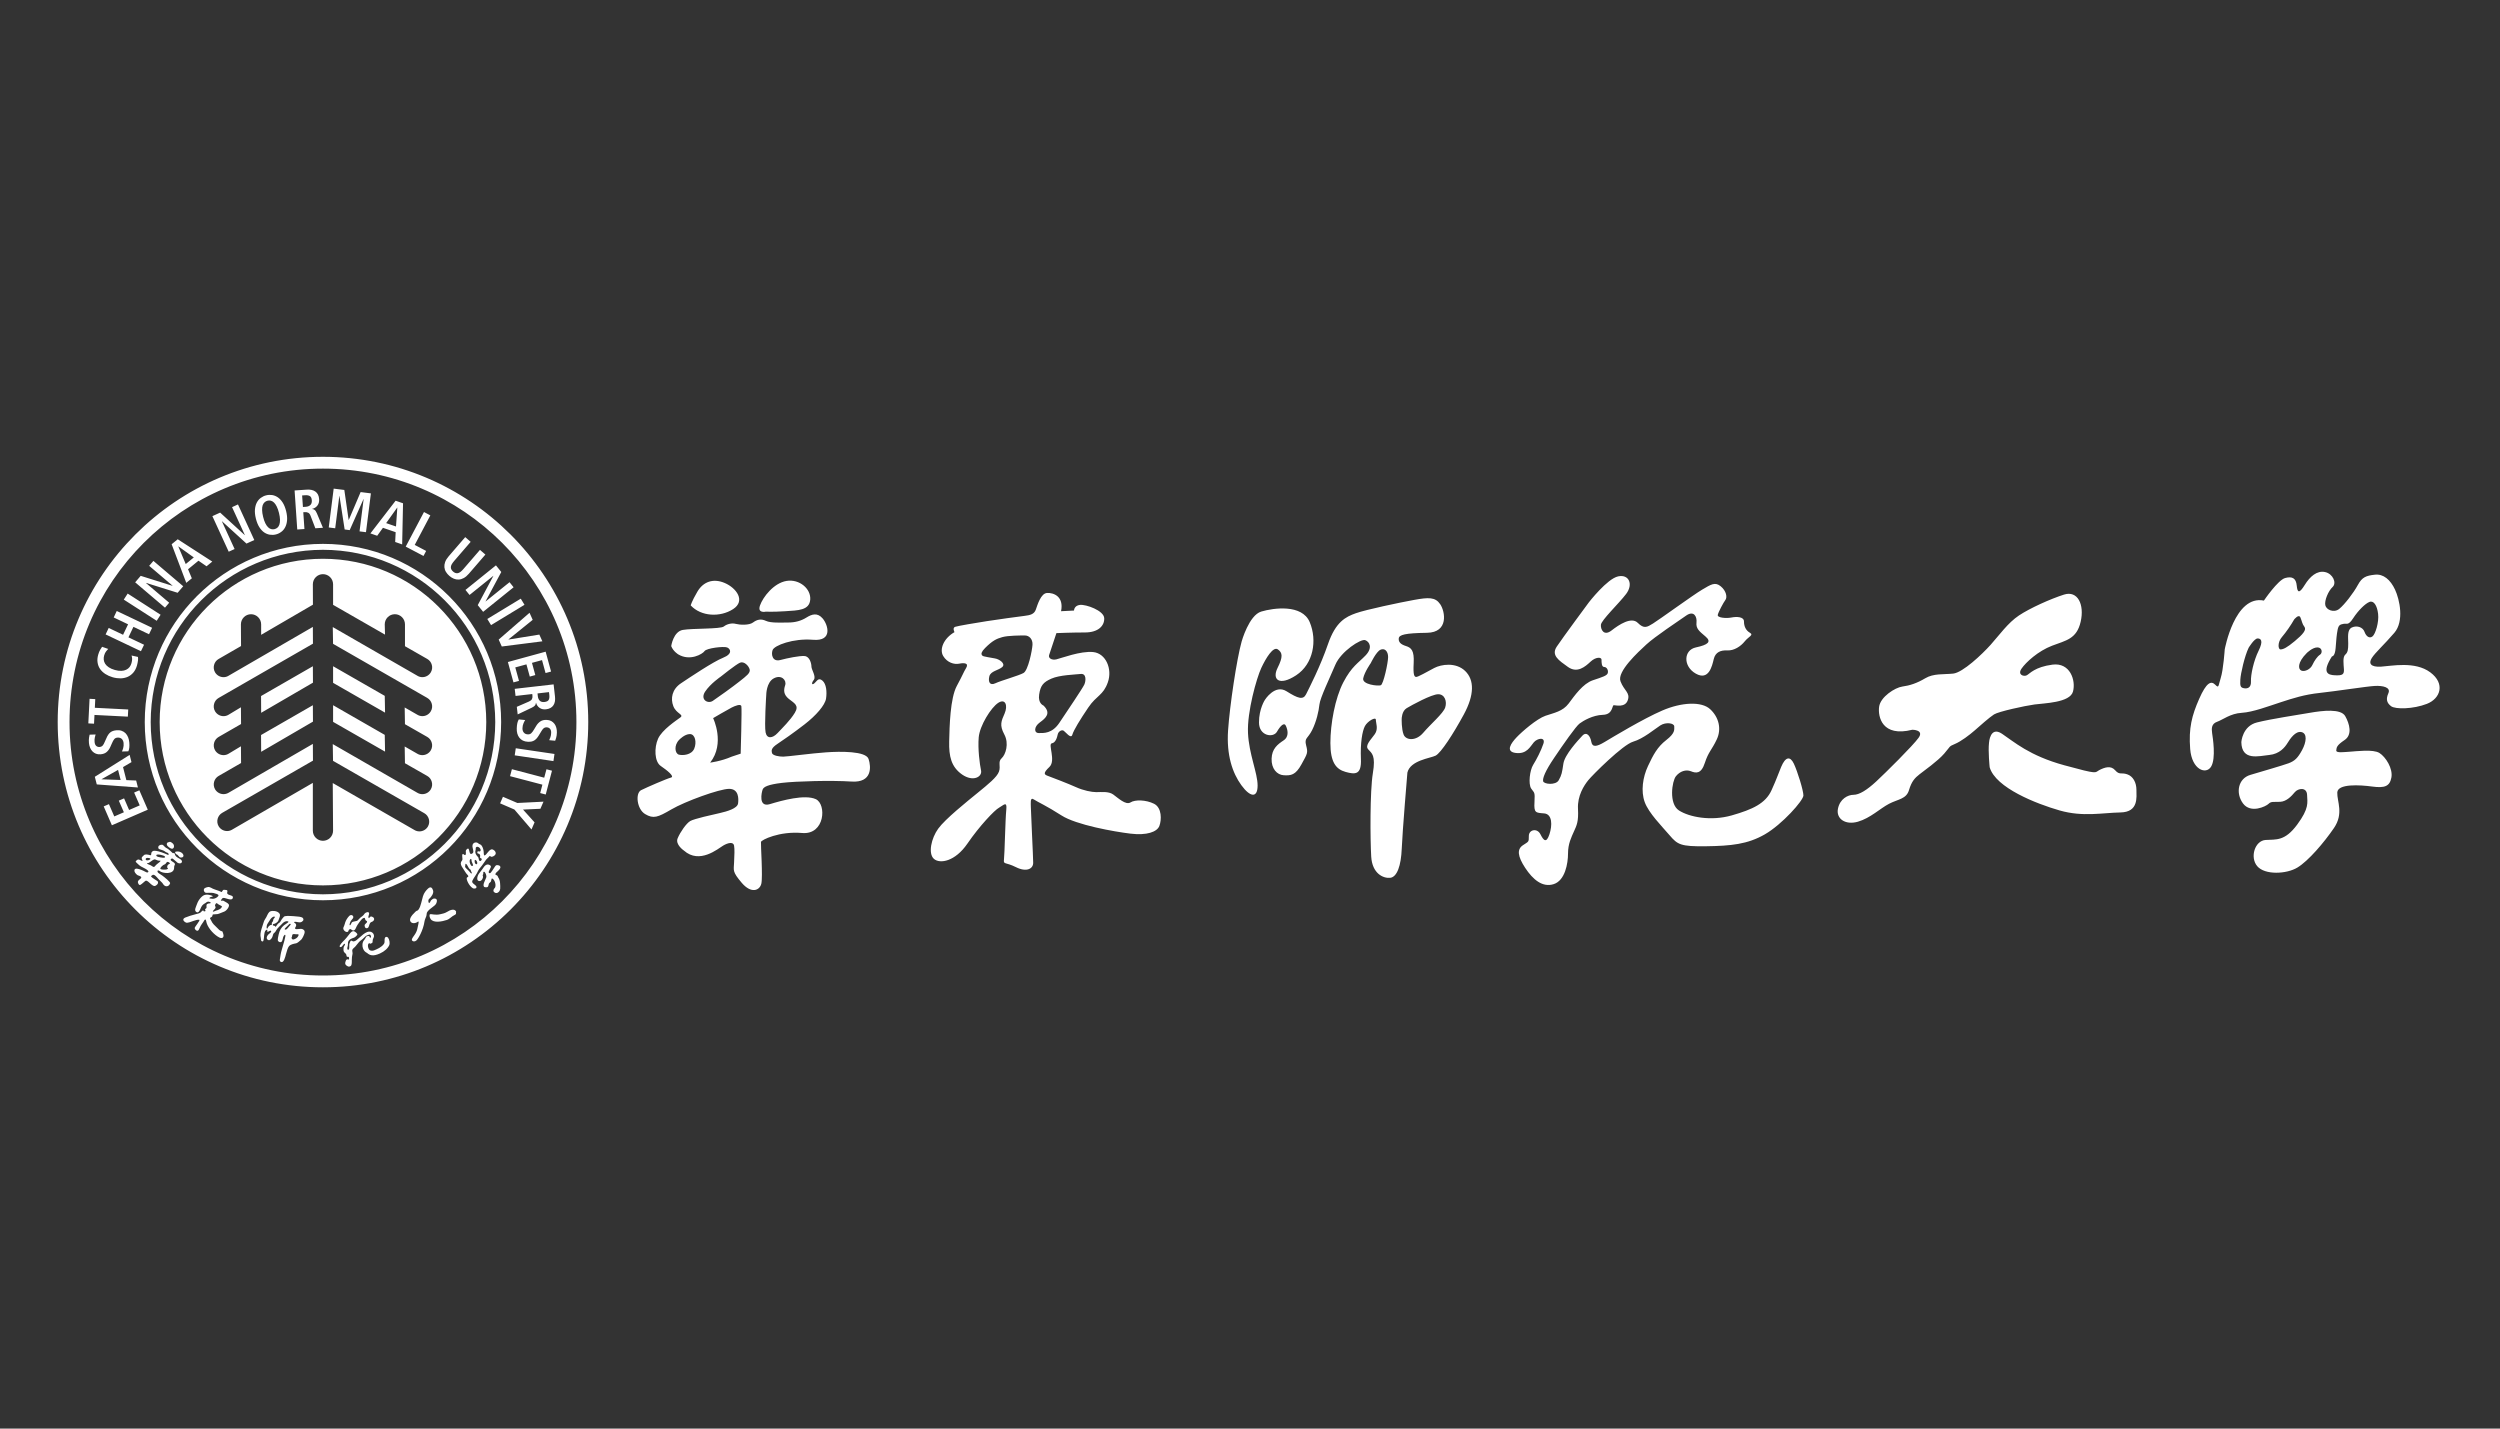 <?xml version="1.0" encoding="utf-8"?>
<!-- Generator: Adobe Illustrator 16.0.0, SVG Export Plug-In . SVG Version: 6.00 Build 0)  -->
<!DOCTYPE svg PUBLIC "-//W3C//DTD SVG 1.1//EN" "http://www.w3.org/Graphics/SVG/1.1/DTD/svg11.dtd">
<svg version="1.1" id="图层_1" xmlns="http://www.w3.org/2000/svg" xmlns:xlink="http://www.w3.org/1999/xlink" x="0px" y="0px"
	 width="140px" height="80px" viewBox="0 0 140 80" enable-background="new 0 0 140 80" xml:space="preserve">
<rect x="0" y="0" width="140" height="80" fill="#333333" stroke="none"/>
<path fill="#FFFFFF" d="M18.086,25.581c-8.205,0-14.855,6.651-14.855,14.854c0,8.204,6.65,14.854,14.855,14.854
	c8.204-0.001,14.856-6.65,14.856-14.854C32.942,32.232,26.29,25.581,18.086,25.581z M28.122,50.47
	c-2.569,2.57-6.115,4.158-10.036,4.158c-3.92,0-7.466-1.588-10.036-4.158c-2.568-2.568-4.157-6.115-4.157-10.034
	c0-3.92,1.589-7.467,4.157-10.035c2.57-2.569,6.116-4.158,10.036-4.158c3.92,0,7.467,1.589,10.036,4.158
	c2.569,2.568,4.157,6.115,4.157,10.035C32.278,44.354,30.69,47.901,28.122,50.47z M21.546,41.153l-2.893-1.661v0.932l2.91,1.667
	L21.546,41.153z M21.546,38.968l-2.893-1.659v0.93l2.91,1.669L21.546,38.968z M14.619,38.978l0.006,0.939l2.901-1.688l-0.006-0.92
	L14.619,38.978z M18.086,31.291c-5.05,0-9.145,4.095-9.145,9.145c0,5.051,4.094,9.146,9.145,9.146c5.051,0,9.145-4.095,9.145-9.146
	C27.23,35.386,23.137,31.291,18.086,31.291z M18.651,36.054l5.276,3.03c0.126,0.073,0.217,0.191,0.254,0.333
	c0.039,0.142,0.019,0.288-0.055,0.413c-0.096,0.17-0.278,0.274-0.473,0.274c-0.096,0-0.19-0.025-0.273-0.074l-0.718-0.412
	l0.015,0.937l1.249,0.713c0.127,0.073,0.217,0.192,0.254,0.334c0.039,0.14,0.019,0.288-0.055,0.414
	c-0.097,0.168-0.279,0.272-0.474,0.272c-0.095,0-0.189-0.025-0.271-0.073l-0.718-0.412l0.015,0.938l1.249,0.713
	c0.126,0.071,0.217,0.19,0.254,0.332c0.039,0.142,0.019,0.288-0.055,0.414c-0.096,0.168-0.279,0.273-0.474,0.273
	c-0.095,0-0.189-0.025-0.271-0.072l-4.746-2.732l0.015,0.938l5.111,2.932c0.127,0.072,0.218,0.191,0.256,0.333
	c0.038,0.142,0.019,0.289-0.055,0.415c-0.097,0.167-0.279,0.271-0.474,0.271c-0.095,0-0.189-0.023-0.272-0.073l-4.582-2.634
	l0.018,2.667c0,0.313-0.254,0.567-0.567,0.567c-0.312,0-0.566-0.254-0.566-0.567v-2.677l-4.531,2.625
	c-0.081,0.048-0.176,0.073-0.272,0.073c-0.195,0-0.376-0.104-0.474-0.272c-0.073-0.126-0.093-0.273-0.054-0.416
	c0.039-0.141,0.129-0.259,0.256-0.332l5.082-2.923l-0.006-0.938L12.79,44.4c-0.082,0.047-0.177,0.072-0.271,0.072
	c-0.196,0-0.377-0.105-0.476-0.273c-0.073-0.128-0.092-0.275-0.054-0.414c0.038-0.143,0.129-0.261,0.255-0.332L13.5,42.73
	l-0.007-0.938l-0.702,0.422c-0.083,0.049-0.178,0.074-0.272,0.074c-0.196,0-0.377-0.104-0.476-0.272
	c-0.15-0.262-0.06-0.596,0.201-0.748l1.255-0.722l-0.007-0.938l-0.702,0.423c-0.084,0.049-0.178,0.074-0.272,0.074
	c-0.195,0-0.376-0.104-0.476-0.274c-0.073-0.126-0.092-0.271-0.054-0.413c0.037-0.142,0.127-0.26,0.255-0.333l5.282-3.039
	l-0.006-0.939l-4.73,2.741c-0.081,0.049-0.175,0.074-0.271,0.074c-0.196,0-0.377-0.104-0.476-0.273
	c-0.073-0.127-0.092-0.274-0.054-0.414c0.037-0.143,0.129-0.26,0.255-0.332l1.255-0.724l-0.007-1.215
	c0-0.312,0.254-0.567,0.566-0.567s0.567,0.256,0.567,0.567v0.587l2.9-1.688L17.52,32.72c0-0.313,0.254-0.567,0.566-0.567
	c0.313,0,0.567,0.255,0.567,0.567v1.151l2.908,1.668l-0.015-0.575c0-0.313,0.254-0.568,0.567-0.568c0.312,0,0.566,0.256,0.566,0.567
	v1.225l1.249,0.714c0.127,0.073,0.217,0.189,0.254,0.332c0.039,0.14,0.019,0.287-0.055,0.414c-0.098,0.169-0.28,0.273-0.474,0.273
	c-0.096,0-0.189-0.025-0.271-0.074l-4.746-2.731L18.651,36.054z M28.064,40.436c0-5.512-4.468-9.978-9.979-9.979
	c-5.511,0.002-9.979,4.468-9.979,9.979c0,5.512,4.468,9.979,9.979,9.979S28.064,45.947,28.064,40.436z M18.086,50.082
	c-5.328-0.009-9.638-4.319-9.647-9.646c0.009-5.328,4.319-9.638,9.647-9.647c5.328,0.01,9.638,4.319,9.648,9.647
	C27.724,45.763,23.414,50.073,18.086,50.082z M14.619,41.161l0.006,0.94l2.901-1.69l-0.006-0.919L14.619,41.161z M8.994,34.426
	L7.15,33.24l-0.218,0.338l1.844,1.186L8.994,34.426z M25.167,32.252c0.077,0.066,0.16,0.119,0.248,0.155
	c0.087,0.037,0.177,0.053,0.271,0.048c0.094-0.004,0.188-0.032,0.284-0.084c0.096-0.052,0.191-0.132,0.285-0.241l0.927-1.074
	l-0.304-0.263l-0.928,1.074c-0.119,0.138-0.223,0.216-0.312,0.23c-0.089,0.017-0.176-0.012-0.263-0.087
	c-0.089-0.078-0.132-0.16-0.128-0.251c0.002-0.09,0.064-0.204,0.183-0.342l0.927-1.074l-0.305-0.264l-0.927,1.075
	c-0.095,0.109-0.16,0.216-0.197,0.317c-0.037,0.103-0.05,0.201-0.042,0.293c0.009,0.095,0.037,0.182,0.087,0.263
	C25.024,32.109,25.088,32.184,25.167,32.252z M13.138,30.746l-0.712-1.553l0.006-0.002l1.371,1.25l0.438-0.2l-0.914-1.993
	L12.995,28.4l0.717,1.563l-0.005,0.004l-1.379-1.261l-0.435,0.198l0.915,1.992L13.138,30.746z M9.474,33.753l-1.301-1.106
	l0.004-0.005l1.771,0.554l0.312-0.366l-1.669-1.42l-0.237,0.277l1.312,1.115l-0.004,0.005l-1.783-0.56l-0.31,0.363l1.67,1.42
	L9.474,33.753z M21.123,30.003l0.322-0.446l0.712,0.246l-0.027,0.548l0.391,0.136l0.049-2.303l-0.416-0.144l-1.411,1.831
	L21.123,30.003z M22.244,28.424l0.006,0.002l-0.074,1.058l-0.552-0.19L22.244,28.424z M10.743,32.386l-0.212-0.507l0.583-0.479
	l0.453,0.312l0.321-0.263l-1.935-1.25l-0.341,0.279l0.819,2.162L10.743,32.386z M9.986,30.604l0.005-0.005l0.862,0.617l-0.452,0.371
	L9.986,30.604z M28.754,38.214l0.31-0.084l-0.208-0.755l0.624-0.171l0.188,0.685l0.309-0.085L29.79,37.12l0.563-0.153l0.198,0.724
	l0.309-0.084l-0.304-1.113l-2.114,0.579L28.754,38.214z M26.295,33.318l1.33-1.071l0.004,0.004l-0.875,1.637l0.301,0.375
	l1.707-1.376l-0.228-0.284l-1.341,1.08l-0.003-0.004l0.882-1.647l-0.299-0.372l-1.707,1.376L26.295,33.318z M27.499,35.007
	l1.873-1.138l-0.209-0.344l-1.874,1.138L27.499,35.007z M28.871,38.973l0.936-0.107l0.01,0.09c0.009,0.073-0.001,0.137-0.027,0.191
	c-0.026,0.055-0.081,0.1-0.166,0.138l-0.683,0.297l0.049,0.425l0.797-0.38c0.048-0.022,0.086-0.045,0.117-0.069
	c0.029-0.023,0.053-0.046,0.067-0.068c0.016-0.023,0.025-0.045,0.029-0.067c0.006-0.021,0.01-0.043,0.011-0.064l0.009-0.002
	c0.033,0.121,0.099,0.217,0.198,0.284c0.098,0.07,0.218,0.097,0.362,0.08c0.1-0.012,0.185-0.038,0.252-0.078
	c0.068-0.039,0.122-0.089,0.162-0.152c0.041-0.063,0.068-0.136,0.082-0.219c0.013-0.082,0.014-0.172,0.003-0.266l-0.077-0.681
	l-2.178,0.25L28.871,38.973z M30.743,38.758l0.019,0.162c0.012,0.111,0.003,0.202-0.033,0.269c-0.034,0.067-0.113,0.108-0.238,0.122
	c-0.113,0.014-0.2-0.01-0.261-0.069c-0.062-0.059-0.098-0.143-0.111-0.247l-0.018-0.163L30.743,38.758z M19.003,27.771h0.007
	l0.29,1.879l0.283,0.037l0.776-1.744l0.005,0.001l-0.23,1.813l0.361,0.046l0.275-2.174l-0.575-0.073l-0.665,1.563l-0.006-0.001
	l-0.242-1.68l-0.596-0.075l-0.276,2.175l0.361,0.046L19.003,27.771z M23.864,30.853l-0.639-0.338l0.874-1.654l-0.356-0.188
	l-1.023,1.938l0.996,0.523L23.864,30.853z M17.048,29.625l-0.064-0.939l0.091-0.006c0.074-0.006,0.136,0.007,0.19,0.036
	c0.053,0.028,0.096,0.086,0.128,0.172l0.266,0.696l0.426-0.029l-0.342-0.814c-0.021-0.049-0.042-0.089-0.064-0.12
	s-0.043-0.054-0.066-0.07c-0.021-0.017-0.044-0.027-0.064-0.033c-0.022-0.006-0.043-0.011-0.065-0.013v-0.01
	c0.122-0.027,0.219-0.089,0.292-0.185c0.073-0.095,0.105-0.214,0.096-0.358c-0.007-0.1-0.029-0.185-0.065-0.255
	c-0.036-0.07-0.085-0.127-0.146-0.169c-0.061-0.044-0.132-0.074-0.213-0.092c-0.082-0.017-0.172-0.022-0.268-0.016l-0.683,0.046
	l0.149,2.187L17.048,29.625z M17.082,27.734c0.114-0.009,0.203,0.008,0.268,0.045c0.066,0.037,0.104,0.118,0.112,0.243
	c0.008,0.114-0.02,0.199-0.082,0.259c-0.062,0.058-0.146,0.092-0.253,0.099l-0.163,0.011l-0.045-0.646L17.082,27.734z
	 M14.522,29.521c0.082,0.127,0.171,0.225,0.271,0.294c0.101,0.068,0.207,0.111,0.32,0.129c0.114,0.017,0.226,0.013,0.334-0.015
	c0.11-0.026,0.21-0.074,0.302-0.143c0.094-0.067,0.167-0.156,0.223-0.264s0.091-0.236,0.104-0.387
	c0.012-0.149-0.005-0.319-0.052-0.511c-0.048-0.19-0.111-0.349-0.191-0.476c-0.082-0.128-0.173-0.226-0.272-0.295
	c-0.101-0.068-0.207-0.112-0.321-0.13c-0.113-0.017-0.225-0.012-0.334,0.016c-0.109,0.026-0.21,0.075-0.303,0.143
	s-0.167,0.156-0.223,0.264c-0.056,0.107-0.09,0.236-0.104,0.387c-0.012,0.149,0.005,0.319,0.053,0.51
	C14.378,29.236,14.442,29.395,14.522,29.521z M14.709,28.296c0.026-0.071,0.062-0.128,0.11-0.171
	c0.047-0.042,0.102-0.07,0.163-0.085c0.061-0.016,0.123-0.016,0.184-0.001c0.062,0.016,0.121,0.049,0.176,0.102
	c0.055,0.052,0.106,0.125,0.154,0.222c0.049,0.096,0.091,0.218,0.127,0.363c0.036,0.146,0.055,0.273,0.057,0.381
	c0.001,0.107-0.01,0.196-0.034,0.268c-0.023,0.072-0.06,0.129-0.107,0.172c-0.048,0.041-0.103,0.07-0.164,0.085
	c-0.06,0.015-0.122,0.016-0.183,0c-0.063-0.015-0.121-0.048-0.175-0.101c-0.056-0.052-0.106-0.126-0.156-0.222
	c-0.049-0.097-0.091-0.217-0.126-0.363c-0.036-0.146-0.056-0.273-0.057-0.38C14.674,28.458,14.686,28.368,14.709,28.296z
	 M28.1,36.204l2.273-0.29l-0.17-0.377l-1.728,0.278l-0.002-0.006l1.358-1.098l-0.177-0.395l-1.728,1.5L28.1,36.204z M7.804,44.257
	l-0.293,0.127l0.313,0.717l-0.594,0.258l-0.282-0.651l-0.295,0.128l0.284,0.651L6.4,45.72l-0.3-0.688l-0.293,0.126l0.459,1.057
	l2.01-0.873L7.804,44.257z M26.889,48.597c0.149-0.169,0.251-0.354,0.338-0.462c0.047-0.059,0.118-0.103,0.162-0.166
	c0.048-0.074,0.102,0.022,0.149,0.014c0.119-0.022,0.228-0.111,0.223-0.202c0.004-0.058-0.04-0.149-0.152-0.203
	c-0.21-0.102-0.37,0.361-0.493,0.323c-0.027-0.009-0.029-0.201-0.026-0.163c-0.007-0.109-0.031-0.249-0.104-0.363
	c-0.059-0.094-0.108-0.084-0.163-0.119c-0.045-0.028-0.078-0.071-0.14-0.078c-0.158-0.018-0.231,0.102-0.228,0.207
	c0.003,0.111,0.093,0.306,0.031,0.376c-0.068,0.079-0.139,0.075-0.167,0.021c-0.039-0.076-0.045-0.231-0.094-0.259
	c-0.028-0.015-0.092,0.027-0.129,0.094c-0.037,0.068,0.037,0.233-0.048,0.266c-0.04,0.014-0.087-0.065-0.123-0.059
	c-0.099,0.022,0.012,0.281-0.046,0.354c-0.104,0.126-0.088,0.209-0.029,0.332c0.045,0.088,0.148,0.214,0.203,0.317
	c0.063,0.119,0.181,0.191,0.171,0.248c-0.012,0.063-0.041,0.024-0.079,0.073c-0.055,0.072,0.112,0.465,0.336,0.594
	c0.042,0.023,0.159,0.033,0.194-0.03c0.063-0.117-0.185-0.188-0.231-0.315c-0.031-0.084,0.163-0.317,0.261-0.494
	C26.749,48.821,26.799,48.698,26.889,48.597z M26.407,48.912c-0.038,0.015-0.083-0.075-0.151-0.139
	c-0.096-0.094-0.223-0.211-0.212-0.231c0.016-0.033,0.001-0.177,0.04-0.17c0.064,0.011,0.125,0.179,0.165,0.232
	c0.063,0.111,0.097,0.041,0.128,0.172C26.394,48.851,26.458,48.89,26.407,48.912z M26.48,48.48c-0.044,0.012-0.061,0.034-0.1-0.017
	c-0.088-0.116-0.101-0.271-0.058-0.327c0.092-0.123,0.085,0.083,0.093,0.109C26.433,48.304,26.524,48.469,26.48,48.48z
	 M26.625,47.635c0.034-0.106-0.001-0.132,0.028-0.179c0.04-0.06,0.126-0.043,0.19,0.013c0.061,0.052,0.102,0.141,0.058,0.191
	c-0.047,0.058-0.118-0.011-0.151,0.02c-0.038,0.035-0.024,0.129,0.038,0.123c0.055-0.004,0.09,0.055,0.104,0.116
	c0.004,0.027-0.02,0.082-0.01,0.105c0.013,0.033,0.08,0.042,0.096,0.075c0.015,0.03-0.037,0.124-0.093,0.12
	c-0.088-0.009-0.071-0.179-0.107-0.216C26.588,47.815,26.611,47.682,26.625,47.635z M26.659,48.396c0,0-0.025-0.025-0.028-0.026
	c-0.063-0.021-0.051-0.197-0.045-0.203C26.677,48.092,26.811,48.421,26.659,48.396z M20.418,51.829
	c0.002,0.063,0.023,0.114,0.061,0.137c0.027,0.02,0.063,0.021,0.101,0.006c0.054-0.021,0.072-0.084,0.093-0.149
	c0.012-0.041,0.025-0.083,0.047-0.121c0.032-0.053,0.069-0.066,0.107-0.082c0.034-0.015,0.069-0.027,0.098-0.069
	c0.027-0.036,0.035-0.076,0.023-0.114c-0.014-0.047-0.056-0.082-0.118-0.106c-0.085-0.029-0.119,0.025-0.143,0.062
	c-0.008,0.013-0.015,0.026-0.021,0.027l-0.007-0.004c-0.05-0.042-0.031-0.098-0.011-0.156c0.01-0.029,0.02-0.058,0.023-0.086
	c0.002-0.038-0.007-0.067-0.03-0.082c-0.033-0.022-0.089-0.016-0.167,0.024c-0.035,0.017-0.059,0.05-0.085,0.086
	c-0.024,0.033-0.051,0.07-0.087,0.094c-0.098,0.062-0.162,0.129-0.212,0.184c-0.036,0.04-0.065,0.071-0.095,0.086
	c-0.021,0.01-0.061,0.018-0.104,0.025c-0.076,0.014-0.161,0.03-0.189,0.067l-0.041,0.075c-0.018,0.038-0.036,0.078-0.055,0.083
	l-0.014-0.002c-0.032-0.018-0.013-0.076,0.007-0.133l0.007-0.022c0.026-0.076,0.072-0.128,0.11-0.174
	c0.024-0.027,0.045-0.051,0.056-0.076c0.022-0.045,0.016-0.091-0.015-0.126c-0.034-0.037-0.092-0.05-0.137-0.032
	c-0.086,0.032-0.198,0.205-0.249,0.306c-0.03,0.06-0.048,0.122-0.065,0.185c-0.02,0.065-0.039,0.129-0.071,0.188
	c-0.034,0.061,0.001,0.142,0.052,0.193c0.047,0.049,0.126,0.091,0.195,0.056c0.016-0.008,0.02-0.026,0.028-0.047
	c0.012-0.036,0.026-0.081,0.093-0.1c0.031-0.007,0.057,0.012,0.086,0.035c0.036,0.026,0.076,0.057,0.134,0.035
	c0.059-0.021,0.096-0.104,0.127-0.177l0.025-0.055c0.043-0.086,0.262-0.403,0.353-0.448c0.043-0.021,0.071-0.028,0.088-0.02
	c0.019,0.009,0.025,0.036,0.035,0.073l0.007,0.032c0.009,0.032,0.035,0.045,0.058,0.058c0.02,0.01,0.038,0.019,0.04,0.039
	c0.004,0.046-0.03,0.077-0.066,0.109C20.455,51.746,20.418,51.779,20.418,51.829z M27.776,48.458
	c-0.048,0.027-0.19,0.296-0.294,0.411c-0.04,0.043-0.073,0.034-0.098,0.012c-0.086-0.077,0.179-0.32,0.089-0.401
	c-0.132-0.119-0.27-0.076-0.377,0.072c0,0-0.126,0.191-0.257,0.348c-0.109,0.129-0.166,0.379-0.046,0.428
	c0.125,0.05,0.227-0.064,0.255-0.2c0.01-0.044-0.006-0.052-0.015-0.09c-0.01-0.05,0.029-0.069,0.029-0.098
	c-0.002-0.082-0.008-0.129,0.056-0.122c0.024,0.002,0.077,0.1,0.089,0.127c0.022,0.051,0.044,0.139,0.02,0.2
	c-0.084,0.204-0.205,0.405-0.12,0.516c0.019,0.025,0.146,0.037,0.191,0.015c0.054-0.027,0.043-0.079,0.079-0.186
	c0.014-0.042,0.101-0.093,0.115-0.128c0.027-0.065,0.029-0.179,0.064-0.17c0.071,0.017,0.17,0.157,0.188,0.313
	c0.012,0.093-0.001,0.199-0.051,0.236c-0.018,0.013-0.103,0.122-0.037,0.201c0.075,0.087,0.161,0.074,0.207,0.052
	c0.2-0.104,0.15-0.318,0.141-0.541c-0.005-0.117-0.05-0.24-0.085-0.288c-0.057-0.082-0.031-0.092-0.062-0.12
	c-0.061-0.056-0.117-0.05-0.116-0.079c0.007-0.094,0.124-0.165,0.144-0.188c0.031-0.037,0.118-0.11,0.135-0.186
	C28.051,48.448,27.832,48.427,27.776,48.458z M24.425,50.601c0.063-0.123,0.069-0.263-0.063-0.28
	c-0.049-0.005-0.07-0.014-0.15,0.037c-0.138,0.086-0.08,0.147-0.173,0.21c-0.038,0.024-0.086-0.153-0.017-0.218
	c0.144-0.133,0.285-0.333,0.227-0.497c-0.047-0.134-0.128-0.244-0.3-0.074c-0.09,0.089-0.205,0.216-0.265,0.418
	c-0.077,0.258-0.117,0.545-0.234,0.722c-0.075,0.113-0.091,0.047-0.182,0.134c-0.254,0.238-0.388,0.453-0.255,0.584
	c0.093,0.092,0.217,0.059,0.284,0.036c0.082-0.029,0.129-0.099,0.145-0.053c0.016,0.045-0.046,0.246-0.074,0.405
	c-0.011,0.064-0.068,0.213-0.153,0.329c-0.14,0.194-0.181,0.26-0.135,0.319c0.057,0.068,0.154,0.057,0.232-0.002
	c0.089-0.066,0.386-0.553,0.462-1.082c0.014-0.096,0.074-0.207,0.098-0.283c0.032-0.105,0.006-0.172,0.061-0.245
	C24.096,50.842,24.343,50.759,24.425,50.601z M21.631,52.464c-0.096,0.012-0.095,0.13-0.095,0.228l-0.001,0.071
	c-0.014,0.144-0.244,0.314-0.452,0.4l-0.056,0.024c-0.101,0.046-0.18,0.081-0.304,0.033c-0.054-0.019-0.106-0.12-0.117-0.226
	c-0.007-0.081,0.013-0.145,0.058-0.171c0.019-0.013,0.025-0.007,0.035,0.006c0.024,0.024,0.052,0.038,0.154-0.039
	c0.009-0.008,0.011-0.033,0.014-0.081c0.003-0.039,0.006-0.085,0.017-0.112l0.035-0.083l0.023-0.058
	c0.011-0.092-0.021-0.176-0.091-0.229c-0.078-0.062-0.187-0.074-0.291-0.033c-0.154,0.059-0.293,0.188-0.417,0.3
	c-0.125,0.115-0.233,0.213-0.333,0.225c-0.036,0.004-0.062-0.012-0.085-0.025c-0.024-0.012-0.044-0.026-0.067-0.016
	c-0.031,0.012-0.06,0.065-0.094,0.18c-0.007,0.022-0.007,0.064-0.006,0.113c0.001,0.077,0.003,0.174-0.031,0.205
	c-0.01,0.008-0.023,0.011-0.037,0.008c-0.015-0.002-0.025-0.009-0.032-0.022c-0.032-0.057,0.018-0.189,0.018-0.191
	c0-0.001,0.008-0.112,0.008-0.112c0-0.034,0-0.065,0.006-0.094c0.045-0.157,0.179-0.203,0.322-0.251
	c0.074-0.024,0.175-0.128,0.191-0.156c0.031-0.055-0.028-0.104-0.075-0.146l-0.008-0.005c-0.078-0.067-0.15-0.08-0.22-0.035
	c-0.057,0.037-0.124,0.123-0.202,0.224c-0.059,0.075-0.12,0.152-0.184,0.219l-0.023,0.023c-0.134,0.133-0.285,0.295-0.269,0.367
	c0.002,0.014,0.011,0.024,0.027,0.03c0.061,0.024,0.113-0.045,0.159-0.105c0.035-0.049,0.068-0.092,0.094-0.077
	c0.011,0.006,0.015,0.012,0.018,0.021c0.004,0.014-0.004,0.039-0.024,0.073l-0.01,0.014c-0.024,0.04-0.048,0.075-0.051,0.179
	c-0.004,0.145,0.028,0.175,0.081,0.223l0.055,0.055c0.025,0.026,0.031,0.074,0.035,0.106l0.007,0.034
	c0.038,0.034,0.063,0.03,0.081,0.024c0.016-0.002,0.024-0.004,0.036,0.011c0.027,0.038,0.024,0.136,0.006,0.149
	c-0.002,0.002-0.004,0.004-0.013-0.007c-0.021-0.025-0.07-0.013-0.09-0.008c-0.052,0.014-0.064,0.059-0.075,0.098l-0.01,0.03
	c-0.051,0.144,0.026,0.205,0.11,0.249c0.05,0.026,0.093,0.047,0.174-0.004c0.07-0.044,0.07-0.169,0.07-0.299v-0.043
	c0.001-0.122,0.012-0.227,0.03-0.288c0.021-0.074,0.01-0.129,0.001-0.174l-0.008-0.063c0.008-0.082,0.049-0.116,0.102-0.161
	c0.028-0.022,0.06-0.05,0.089-0.087l0.068-0.084c0.083-0.107,0.148-0.19,0.271-0.273c0.041-0.026,0.08-0.067,0.119-0.106
	c0.053-0.053,0.108-0.109,0.166-0.134l0.011-0.005c0.052-0.023,0.147-0.066,0.184-0.036c0.013,0.01,0.053,0.093,0.04,0.136
	c-0.005,0.016-0.015,0.024-0.035,0.025c-0.029,0.001-0.034-0.015-0.041-0.043c-0.004-0.018-0.009-0.036-0.026-0.045
	c-0.031-0.015-0.123,0.01-0.125,0.011c-0.034,0.009-0.057,0.053-0.085,0.105c-0.019,0.035-0.042,0.076-0.072,0.11
	c-0.108,0.122-0.115,0.326-0.064,0.464c0.058,0.159,0.15,0.212,0.206,0.243l0.034,0.022c0.135,0.116,0.314,0.2,0.708,0.021
	c0.26-0.117,0.453-0.293,0.53-0.481c0.034-0.085,0.007-0.3-0.069-0.398C21.705,52.477,21.67,52.46,21.631,52.464z M25.522,51.013
	c-0.096-0.122-0.29-0.073-0.498,0.059c-0.121,0.077-0.271,0.1-0.362,0.123c-0.277,0.071-0.502-0.021-0.572-0.001
	c-0.069,0.019-0.031,0.193,0.026,0.273c0.164,0.236,0.638,0.142,0.918,0.048c0.108-0.037,0.222-0.147,0.313-0.211
	c0.098-0.064,0.198-0.087,0.19-0.155C25.529,51.08,25.563,51.063,25.522,51.013z M28.165,44.62l-0.159,0.367l0.8,0.346l0.958,1.117
	l0.172-0.398l-0.646-0.716l0.973-0.045l0.173-0.398l-1.462,0.074L28.165,44.62z M28.824,42.299l2.169,0.322l0.058-0.399l-2.168-0.32
	L28.824,42.299z M31.156,40.762c-0.021-0.085-0.056-0.16-0.104-0.225c-0.048-0.064-0.109-0.117-0.182-0.158
	c-0.073-0.039-0.159-0.062-0.257-0.064c-0.143-0.006-0.26,0.022-0.352,0.084c-0.091,0.062-0.171,0.145-0.235,0.252l-0.12,0.2
	c-0.029,0.048-0.055,0.087-0.08,0.122c-0.025,0.036-0.05,0.065-0.076,0.087c-0.025,0.023-0.053,0.04-0.083,0.051
	c-0.03,0.01-0.063,0.015-0.105,0.014c-0.053-0.002-0.101-0.013-0.139-0.031c-0.039-0.021-0.071-0.045-0.096-0.079
	c-0.025-0.032-0.043-0.067-0.054-0.108c-0.012-0.039-0.016-0.081-0.015-0.125c0.004-0.108,0.023-0.2,0.06-0.282
	c0.035-0.08,0.066-0.139,0.092-0.178l-0.356-0.035c-0.071,0.105-0.108,0.271-0.116,0.495c-0.005,0.104,0.005,0.201,0.029,0.291
	c0.024,0.091,0.062,0.17,0.115,0.237c0.052,0.067,0.117,0.123,0.199,0.163c0.082,0.04,0.177,0.063,0.288,0.067
	c0.078,0.003,0.145-0.004,0.205-0.016c0.056-0.015,0.11-0.036,0.155-0.065c0.045-0.03,0.088-0.068,0.129-0.114
	c0.039-0.045,0.078-0.1,0.116-0.163l0.14-0.23c0.018-0.031,0.037-0.059,0.055-0.086c0.02-0.026,0.04-0.051,0.063-0.071
	s0.049-0.038,0.079-0.049c0.03-0.012,0.065-0.017,0.107-0.015c0.075,0.003,0.136,0.03,0.183,0.083
	c0.046,0.054,0.067,0.13,0.063,0.23c-0.003,0.094-0.017,0.173-0.041,0.237c-0.024,0.066-0.047,0.123-0.068,0.17l0.335,0.031
	c0.011-0.031,0.029-0.086,0.053-0.162c0.024-0.079,0.038-0.176,0.042-0.292C31.188,40.935,31.179,40.846,31.156,40.762z
	 M30.476,43.551l-1.81-0.476l-0.103,0.39l1.811,0.476l-0.123,0.47l0.31,0.082l0.35-1.334l-0.309-0.08L30.476,43.551z M16.961,52.041
	c-0.136-0.074-0.38,0.047-0.435-0.04c-0.021-0.036,0.042-0.1,0.055-0.146c0.021-0.077-0.019-0.149-0.081-0.17
	c-0.038-0.015-0.034-0.065,0.013-0.065c0.069-0.002,0.102,0.009,0.17,0.021c0.129,0.022,0.205,0.02,0.293-0.09
	c0.027-0.033,0.021-0.112-0.029-0.156c-0.064-0.056-0.278-0.076-0.505-0.09c-0.243-0.013-0.5-0.038-0.556,0.046
	c-0.028,0.042-0.084,0.088-0.115,0.142c-0.046,0.076-0.074,0.147-0.122,0.175c-0.152,0.089-0.208,0.293-0.23,0.221
	c-0.017-0.049-0.087-0.051-0.128-0.063c-0.019-0.007-0.013-0.062,0.01-0.08c0.024-0.018,0.027,0,0.06-0.011
	c0.091-0.028,0.205-0.115,0.228-0.181c0.057-0.164,0.133-0.287,0.065-0.39c-0.058-0.088-0.167-0.133-0.28-0.147
	c-0.06-0.009-0.159-0.008-0.224,0.015c-0.111,0.039-0.158,0.17-0.235,0.327c-0.031,0.064-0.1,0.144-0.135,0.244
	c-0.045,0.13-0.104,0.31-0.131,0.404c-0.062,0.209-0.082,0.357-0.044,0.512c0.02,0.081-0.014,0.189,0.098,0.203
	c0.091,0.012,0.071-0.333,0.112-0.488c0.017-0.063,0.037-0.122,0.089-0.146c0.016-0.008,0.033-0.038,0.061-0.021
	c0.027,0.016-0.028,0.105,0.018,0.109c0.081,0.006,0.131-0.09,0.192-0.048c0.047,0.034-0.031,0.113-0.101,0.164
	c-0.134,0.099-0.207,0.296-0.036,0.355c0.073,0.025,0.167-0.07,0.211-0.17c0.036-0.076,0.03-0.129,0.065-0.189
	c0.026-0.048,0.07-0.055,0.108-0.111c0.036-0.055,0.065-0.119,0.118-0.183c0.062-0.074,0.147-0.147,0.205-0.207
	c0.063-0.065,0.119-0.129,0.187-0.165s0.165-0.055,0.22-0.011c0.038,0.031-0.138,0.117-0.248,0.204
	c-0.153,0.124-0.248,0.287-0.296,0.504c-0.019,0.088-0.084,0.327-0.03,0.385c0.04,0.041,0.077,0.059,0.131,0.057
	c0.138-0.003,0.107-0.264,0.194-0.365c0.019-0.023,0.038-0.065,0.075-0.04c0.039,0.024-0.106,0.529-0.196,0.823
	c-0.061,0.203-0.082,0.373-0.107,0.535c-0.011,0.068-0.018,0.133,0.08,0.16c0.139,0.036,0.215-0.263,0.261-0.446
	c0.039-0.155,0.107-0.382,0.18-0.456c0.08-0.083,0.26-0.126,0.369-0.143c0.111-0.017,0.213-0.142,0.279-0.188
	c0.09-0.063,0.183-0.293,0.207-0.376C17.082,52.15,17.05,52.089,16.961,52.041z M15.202,51.788
	c-0.148,0.032-0.192,0.137-0.219,0.197c-0.013,0.028-0.049,0.016-0.051-0.014c-0.006-0.066,0.003-0.184,0.065-0.266
	c0.083-0.112,0.12-0.204,0.184-0.274c0.08-0.091,0.181-0.122,0.201-0.095c0.039,0.052-0.065,0.1-0.073,0.146
	c-0.02,0.134-0.043,0.133-0.086,0.193C15.193,51.722,15.278,51.771,15.202,51.788z M16.118,51.969
	c-0.062,0.085-0.139,0.117-0.175,0.071c-0.025-0.033,0.129-0.155,0.201-0.236c0.088-0.099,0.104-0.079,0.131-0.055
	C16.304,51.777,16.204,51.854,16.118,51.969z M16.577,52.552c-0.085,0.048-0.135,0.067-0.187,0.056
	c-0.028-0.007-0.079-0.075-0.061-0.106c0.043-0.075,0.021-0.11,0.042-0.152c0.037-0.068,0.14-0.035,0.206-0.031
	c0.087,0.007,0.146-0.022,0.147,0.042C16.725,52.359,16.69,52.49,16.577,52.552z M8.067,36.106l-0.874-0.415l0.279-0.588
	l0.873,0.415l0.173-0.362l-1.98-0.941l-0.171,0.363l0.805,0.384l-0.28,0.586l-0.805-0.383l-0.173,0.363l1.979,0.94L8.067,36.106z
	 M5.634,42.241c0.143-0.013,0.255-0.055,0.339-0.128c0.084-0.072,0.151-0.167,0.202-0.278l0.095-0.213
	c0.022-0.053,0.043-0.096,0.064-0.134c0.02-0.036,0.041-0.068,0.063-0.095c0.023-0.025,0.049-0.047,0.077-0.062
	c0.028-0.013,0.062-0.021,0.102-0.025c0.054-0.005,0.102,0,0.144,0.014c0.041,0.015,0.076,0.036,0.105,0.064
	c0.028,0.029,0.051,0.063,0.066,0.103c0.017,0.037,0.026,0.078,0.03,0.124c0.009,0.104,0.002,0.2-0.023,0.285
	c-0.024,0.083-0.048,0.146-0.07,0.188l0.359-0.01c0.055-0.114,0.073-0.282,0.053-0.505c-0.01-0.104-0.032-0.2-0.067-0.285
	c-0.035-0.087-0.083-0.16-0.142-0.222c-0.061-0.062-0.133-0.106-0.219-0.137c-0.085-0.03-0.184-0.04-0.294-0.03
	c-0.078,0.007-0.144,0.021-0.201,0.042c-0.055,0.02-0.104,0.048-0.146,0.083c-0.042,0.035-0.08,0.078-0.113,0.129
	c-0.034,0.05-0.065,0.108-0.094,0.178l-0.111,0.245c-0.015,0.033-0.028,0.063-0.044,0.092c-0.015,0.029-0.033,0.056-0.053,0.079
	c-0.019,0.024-0.044,0.044-0.072,0.058c-0.028,0.017-0.063,0.025-0.104,0.029c-0.075,0.007-0.138-0.014-0.192-0.06
	c-0.052-0.047-0.083-0.121-0.091-0.221c-0.008-0.094-0.004-0.175,0.012-0.242c0.015-0.068,0.03-0.126,0.044-0.177l-0.335,0.011
	c-0.007,0.033-0.018,0.089-0.032,0.169c-0.013,0.08-0.015,0.178-0.005,0.296c0.008,0.091,0.029,0.178,0.061,0.258
	c0.032,0.081,0.077,0.152,0.131,0.209c0.057,0.06,0.123,0.104,0.2,0.135C5.449,42.238,5.538,42.25,5.634,42.241z M5.606,37.466
	c0.075,0.107,0.173,0.199,0.294,0.278c0.121,0.078,0.259,0.14,0.411,0.183c0.156,0.044,0.305,0.063,0.449,0.061
	c0.143-0.005,0.275-0.034,0.395-0.087c0.119-0.054,0.224-0.134,0.313-0.238c0.09-0.105,0.157-0.238,0.203-0.399
	c0.027-0.097,0.045-0.189,0.056-0.276c0.009-0.088,0.008-0.154-0.002-0.2l-0.359-0.08c0.02,0.053,0.03,0.115,0.033,0.185
	c0.002,0.069-0.01,0.152-0.037,0.245c-0.023,0.081-0.058,0.153-0.106,0.217c-0.05,0.063-0.111,0.114-0.189,0.15
	c-0.076,0.038-0.168,0.059-0.273,0.063c-0.106,0.006-0.228-0.012-0.365-0.051c-0.137-0.039-0.249-0.087-0.336-0.147
	c-0.088-0.059-0.156-0.124-0.202-0.196c-0.045-0.072-0.073-0.147-0.081-0.227s-0.001-0.159,0.022-0.241
	c0.028-0.098,0.064-0.175,0.11-0.23s0.084-0.101,0.117-0.136l-0.342-0.119c-0.026,0.036-0.063,0.092-0.107,0.167
	c-0.044,0.076-0.082,0.169-0.112,0.277c-0.044,0.157-0.056,0.304-0.034,0.438C5.485,37.237,5.532,37.359,5.606,37.466z
	 M7.625,43.709l-0.549-0.022l-0.186-0.73l0.473-0.278L7.26,42.274L5.31,43.5l0.109,0.427l2.305,0.172L7.625,43.709z M5.69,43.641
	l-0.001-0.006l0.922-0.521l0.145,0.565L5.69,43.641z M5.291,40.037l1.869,0.095l0.021-0.401l-1.87-0.095l0.024-0.485l-0.319-0.018
	l-0.07,1.377l0.32,0.017L5.291,40.037z M12.726,50.036c-0.03-0.059,0.082-0.193-0.08-0.198c-0.022-0.002-0.115-0.017-0.145,0
	c-0.028,0.017-0.079,0.122-0.091,0.117c-0.076-0.032-0.202-0.094-0.381-0.145c-0.17-0.046-0.264-0.17-0.402-0.132
	c-0.058,0.018-0.104,0.021-0.155,0.055c-0.089,0.06-0.071,0.192,0.027,0.256c0.043,0.028,0.341-0.011,0.456,0.019
	c0.134,0.031,0.27,0.072,0.281,0.128c0.004,0.029-0.029,0.074-0.084,0.113c-0.2,0.135-0.301,0.066-0.409,0.065
	c-0.023-0.001-0.015-0.047,0.024-0.066c0.051-0.028,0.149-0.035,0.154-0.054c0.005-0.024-0.15-0.081-0.295-0.094
	c-0.056-0.006-0.101,0.004-0.148,0.014c-0.142,0.024-0.353,0.251-0.44,0.495c-0.071,0.202-0.167,0.354-0.063,0.447
	c0.123,0.108,0.198-0.027,0.292-0.254c0.053-0.129,0.176-0.198,0.242-0.232c0.026-0.016,0.124-0.145,0.292-0.028
	c0.007,0.006-0.006,0.05-0.057,0.047c-0.067-0.004-0.154,0.033-0.171,0.069c-0.021,0.048,0.002,0.11-0.008,0.175
	c-0.009,0.064-0.135,0.047-0.05,0.178c0.006,0.01-0.077,0.04-0.106,0.02c-0.014-0.01-0.005-0.037-0.021-0.043
	c-0.047-0.021-0.126,0.087-0.138,0.098c-0.071,0.061-0.175,0.083-0.286,0.109c-0.187,0.045-0.44,0.126-0.584,0.186
	c-0.169,0.07-0.145,0.194,0.035,0.284c0.08,0.039,0.31-0.053,0.423-0.094c0.08-0.028,0.249-0.083,0.322-0.062
	c0.077,0.022-0.262,0.401-0.257,0.462c0.009,0.103,0.156,0.223,0.229,0.098c0.032-0.057,0.062-0.135,0.108-0.222
	c0.034-0.068,0.096-0.138,0.133-0.198c0.051-0.083,0.101-0.167,0.124-0.157c0.056,0.02,0.043,0.11,0.089,0.237
	c0.109,0.298,0.421,0.63,0.69,0.768c0.161,0.084,0.291,0.013,0.226-0.201c-0.014-0.047-0.025-0.081-0.035-0.106
	c-0.031-0.079-0.033,0.008-0.186-0.111c-0.044-0.033-0.219-0.228-0.314-0.311c-0.045-0.041-0.115-0.147-0.158-0.25
	c-0.027-0.066-0.106-0.103,0.033-0.165c0.084-0.037,0.028-0.135,0.099-0.146c0.06-0.01,0.173-0.003,0.25-0.019
	c0.093-0.019,0.212-0.084,0.358-0.134c0.136-0.044,0.333-0.303,0.26-0.41c-0.05-0.075-0.152-0.112-0.282-0.193
	c-0.064-0.042-0.21,0.036-0.137-0.065c0.051-0.067,0.059-0.101,0.135-0.103c0.119-0.001,0.465,0.196,0.515-0.004
	C13.081,50.116,12.793,50.161,12.726,50.036z M12.428,50.761c-0.018,0.122-0.198,0.203-0.323,0.23
	c-0.047,0.011-0.104,0.051-0.132,0.057c-0.076,0.016-0.067-0.021,0.006-0.094c0.042-0.039,0.133-0.129,0.078-0.194
	c-0.054-0.064,0.044-0.223,0.095-0.175C12.246,50.675,12.432,50.731,12.428,50.761z M10.07,48.095
	c-0.137-0.075-0.236-0.134-0.263-0.218c-0.001-0.007-0.026-0.094-0.055-0.107c-0.029-0.015-0.042,0.035-0.092-0.007
	c-0.049-0.041-0.219-0.229-0.368-0.291c-0.063-0.025-0.134-0.156-0.212-0.168c-0.076-0.011-0.273,0.046-0.204,0.21
	c0.031,0.071,0.238,0.06,0.388,0.188c0.073,0.062,0.157,0.026,0.179,0.133c0.009,0.041-0.013,0.037-0.035,0.038
	c-0.014,0.001-0.287-0.137-0.537-0.197c-0.175-0.04-0.329-0.075-0.394,0.082c-0.015,0.034,0.016,0.167-0.085,0.129
	c-0.096-0.032-0.253-0.058-0.316-0.013c-0.022,0.019-0.098,0.092-0.116,0.113c-0.079,0.099,0.054,0.192,0.014,0.225
	c-0.018,0.014-0.114-0.058-0.204-0.079c-0.061-0.013-0.13,0.049-0.156,0.081c-0.039,0.05,0,0.063,0.089,0.152
	c0.146,0.144,0.211,0.168,0.438,0.284c0.046,0.022,0.134,0.082,0.163,0.133c0.033,0.055-0.042,0.1-0.11,0.063
	c-0.138-0.074-0.73-0.383-0.661-0.047c0.016,0.081,0.133,0.191,0.175,0.213c0.048,0.025,0.197,0.049,0.203,0.123
	c0.007,0.084-0.224,0.149-0.186,0.287c0.024,0.091,0.073,0.16,0.133,0.132c0.097-0.044,0.274-0.245,0.326-0.239
	c0.149,0.016,0.361,0.373,0.518,0.291c0.185-0.094,0.167-0.229,0.11-0.268c-0.099-0.071-0.269-0.159-0.343-0.241
	c-0.029-0.032,0.032-0.074,0.08-0.101c0.121-0.063,0.288,0.215,0.458,0.365c0.127,0.113,0.098,0.124,0.173,0.204
	c0.107,0.112,0.286,0.085,0.347-0.101c0.023-0.071-0.316-0.343-0.445-0.436c-0.165-0.116-0.261-0.147-0.262-0.232
	c0.001-0.097,0.115-0.025,0.118-0.022c0.145,0.14,0.833,0.231,0.814-0.204c-0.006-0.147,0.119-0.157-0.02-0.271
	c-0.012-0.01-0.168-0.099-0.177-0.143c-0.008-0.042,0.063-0.112,0.133-0.06c0.097,0.07,0.24,0.213,0.261,0.223
	C10.153,48.429,10.311,48.23,10.07,48.095z M9.238,47.969c0.026,0.047-0.024,0.078-0.13,0.063c-0.156-0.021-0.38-0.052-0.354-0.141
	C8.779,47.799,9.198,47.897,9.238,47.969z M8.156,48.121c-0.012-0.116,0.222-0.083,0.258-0.046
	C8.48,48.142,8.171,48.248,8.156,48.121z M8.825,48.365c-0.118,0.081-0.166,0.19-0.208,0.186c-0.065-0.009-0.114-0.064-0.171-0.091
	c-0.102-0.046-0.196-0.074-0.206-0.099c-0.02-0.054,0.05-0.009,0.101-0.045c0.186-0.126,0.267-0.206,0.344-0.188
	c0.08,0.019,0.114,0.053,0.16,0.063c0.095,0.019,0.155,0,0.15,0.019C8.992,48.225,8.917,48.301,8.825,48.365z M9.383,48.464
	c-0.023,0.063-0.039,0.121,0.014,0.161c0.032,0.023-0.013,0.051-0.074,0.065c-0.046,0.012-0.337,0.029-0.344-0.05
	c-0.004-0.056,0.127-0.202,0.269-0.247c0.042-0.029,0.072-0.108,0.113-0.123c0.067-0.028,0.172,0.07,0.158,0.089
	C9.505,48.38,9.405,48.403,9.383,48.464z M10.211,47.787c-0.072-0.076-0.21-0.129-0.36-0.098c-0.096,0.02-0.011,0.12,0.009,0.141
	c0.021,0.021,0.043,0.017,0.063,0.03c0.072,0.056,0.118,0.148,0.167,0.157C10.279,48.049,10.33,47.912,10.211,47.787z M9.659,47.219
	c0,0-0.08-0.066-0.12-0.072c-0.047-0.016-0.053,0.014-0.096,0.017c-0.045-0.005-0.076,0.026-0.093,0.061
	C9.308,47.314,9.402,47.43,9.56,47.51C9.752,47.607,9.811,47.33,9.659,47.219z"/>
<path fill-rule="evenodd" clip-rule="evenodd" fill="#FFFFFF" d="M38.68,33.903c0,0,0.046-0.209,0.372-0.767
	c0.326-0.558,0.883-0.767,1.534-0.488c0.651,0.279,1.186,0.999,0.465,1.464C40.331,34.577,39.262,34.531,38.68,33.903L38.68,33.903z
	 M42.886,34.252c0,0-0.488,0.116-0.325-0.349c0.163-0.465,0.768-1.255,1.488-1.372c0.721-0.116,1.371,0.442,1.324,1.046
	c-0.046,0.604-0.673,0.604-1.395,0.651C43.258,34.275,42.886,34.252,42.886,34.252L42.886,34.252z M37.588,36.181
	c0,0,0.117-0.813,0.651-0.906c0.535-0.093,2.106-0.042,2.292-0.19c0.186-0.149,0.465-0.205,0.669-0.149
	c0.205,0.057,0.744,0.093,0.967-0.075c0.224-0.167,0.446-0.223,0.726-0.092c0.278,0.13,0.855,0.092,1.246,0.092
	c0.39,0,0.725-0.092,1.022-0.279c0.297-0.185,0.613-0.297,0.911,0.056c0.298,0.354,0.577,1.283-0.539,1.19
	c-1.115-0.093-2.175,0.316-2.268,0.576c-0.093,0.26,0,0.669,0.428,0.558c0.427-0.112,1.06-0.242,1.357-0.224
	c0.297,0.019,0.391,0.428,0.391,0.595s0.278,0.558,0.129,0.744c-0.148,0.186-0.111,0.315,0.038,0.186
	c0.149-0.13,0.223-0.335,0.446-0.149c0.223,0.186,0.26,0.632,0.205,1.004c-0.056,0.372-0.558,0.949-1.208,1.45
	c-0.651,0.502-1.19,0.873-1.525,1.097c-0.334,0.223-0.334,0.354-0.296,0.502c0.037,0.149,0.409,0.205,0.631,0.205
	c0.223,0,1.599-0.187,2.399-0.241c0.799-0.057,2.23-0.075,2.379,0.371s0.205,1.339-0.948,1.265
	c-1.153-0.075-3.124-0.019-3.904,0.074c-0.781,0.094-1.023,0.223-1.079,0.372c-0.056,0.148-0.26,1.022,0.409,0.817
	c0.67-0.204,1.952-0.558,2.566-0.278c0.613,0.278,0.521,2.007-0.763,1.896c-1.283-0.112-2.287,0.39-2.306,0.501
	c-0.019,0.112,0.111,1.971,0.019,2.344c-0.093,0.371-0.559,0.576-1.097-0.056c-0.539-0.633-0.446-0.688-0.428-1.135
	c0.019-0.446,0.037-0.726,0-0.947c-0.037-0.224-0.334-0.168-0.613,0c-0.279,0.167-1.32,1.059-2.194,0.278
	c0,0-0.501-0.335-0.353-0.688s0.483-0.836,0.706-0.967c0.224-0.13,1.247-0.353,1.655-0.446c0.409-0.093,0.986-0.26,1.023-0.539
	c0.037-0.278,0.037-0.817-0.502-0.817c-0.539,0-2.472,0.706-3.235,1.152c-0.762,0.446-1.004,0.538-1.469,0.26
	c-0.464-0.278-0.558-1.172-0.223-1.339c0.334-0.167,1.45-0.65,1.673-0.705c0.223-0.056-0.223-0.409-0.576-0.651
	c-0.353-0.241-0.372-1.022-0.149-1.524c0.224-0.502,1.023-1.023,1.246-1.19c0.224-0.167-0.223-0.204-0.39-0.632
	c-0.168-0.428-0.075-0.948,0.427-1.282c0.502-0.335,1.803-1.209,2.361-1.432c0.558-0.223,0.409-0.502,0.223-0.576
	c-0.186-0.075-1.152,0.037-1.264,0.205c-0.111,0.167-0.818,0.576-1.469,0.186C37.983,36.646,37.7,36.479,37.588,36.181
	L37.588,36.181z M40.362,37.891c0,0,0.855-0.688,1.079-0.781c0.223-0.093,0.483,0.167,0.539,0.373
	c0.056,0.205-0.186,0.372-0.557,0.669c-0.372,0.297-1.228,0.912-1.507,1.097c-0.278,0.187-0.725-0.074-0.427-0.521
	C39.787,38.281,40.362,37.891,40.362,37.891L40.362,37.891z M39.935,40.215c0,0,0.688,1.413-0.167,2.492
	c0,0,0.613-0.075,1.208-0.335l0.502-0.167c0,0,0.074-2.511,0.038-2.659c-0.038-0.148-0.354-0.019-0.54,0.075
	C40.791,39.713,39.935,40.215,39.935,40.215L39.935,40.215z M38.039,41.424c0,0,0.298-0.316,0.595-0.316s0.391,0.465,0.242,0.818
	c-0.149,0.353-0.632,0.391-0.855,0.335C37.797,42.205,37.723,41.74,38.039,41.424L38.039,41.424z M42.91,38.914
	c0,0,0-0.707,0.427-0.929c0.428-0.224,0.726,0.111,0.632,0.39c-0.093,0.279-0.093,0.521,0.205,0.763
	c0.298,0.241,0.596,0.354,0.335,0.781c-0.26,0.427-0.688,0.837-0.966,1.134c-0.279,0.297-0.595,0.335-0.669-0.037
	C42.798,40.643,42.91,38.914,42.91,38.914L42.91,38.914z M53.452,35.399c0,0-0.13-0.241,0.037-0.297
	c0.167-0.056,1.171-0.223,1.766-0.316c0.595-0.093,1.804-0.26,2.12-0.297c0.316-0.038,0.54-0.092,0.632-0.354
	c0.093-0.26,0.278-0.911,0.632-0.929c0.353-0.019,0.949,0.187,0.781,1.022l0.725-0.037c0,0,0-0.279,0.335-0.316
	c0.335-0.038,1.339,0.316,1.357,0.744c0.018,0.427-0.335,0.799-1.078,0.799c-0.744,0-1.6,0.037-1.6,0.037s-0.352,1.042-0.408,1.228
	c-0.057,0.187,0.167,0.298,0.408,0.241c0.243-0.055,1.358-0.483,2.064-0.408c0.707,0.074,1.079,0.948,0.818,1.691
	c-0.26,0.744-0.632,0.726-1.096,1.414c-0.465,0.688-0.818,1.264-0.894,1.524c-0.074,0.26-0.371-0.149-0.483-0.224
	c-0.111-0.074-0.297,0.037-0.334,0.205c-0.038,0.167-0.112,0.465-0.334,0.501c-0.224,0.037,0.241,0.968-0.13,1.32
	c-0.372,0.354-0.297,0.428-0.093,0.502c0.205,0.074,1.172,0.446,1.581,0.632c0.409,0.187,0.874,0.279,1.134,0.279
	c0.26,0,0.688-0.056,0.948,0.131c0.26,0.186,0.706,0.613,0.966,0.446c0.26-0.168,0.875-0.149,1.321,0.074
	c0.445,0.223,0.427,0.91,0.297,1.245c-0.13,0.334-0.707,0.539-1.618,0.428c-0.911-0.111-3.03-0.483-3.867-1.022
	s-1.32-0.744-1.543-0.893c-0.223-0.148-0.167,0.204-0.167,0.446s0.13,2.77,0.13,3.104s-0.372,0.539-0.967,0.241
	c-0.594-0.297-0.706-0.13-0.669-0.427c0.038-0.297,0.075-2.27,0.13-2.789c0.056-0.521-0.167-0.241-0.409-0.111
	c-0.242,0.13-1.079,1.004-1.767,2.008c-0.688,1.004-1.542,1.152-1.877,0.855c-0.335-0.298-0.149-1.153,0.242-1.692
	c0.391-0.54,1.618-1.524,2.212-2.008s1.078-0.874,1.19-1.189c0.111-0.316-0.075-0.54,0.148-0.744
	c0.224-0.204,0.428-0.817,0.149-1.338c-0.279-0.521-0.168-0.744,0.019-1.172c0.185-0.428,0.056-0.855-0.354-0.596
	c-0.409,0.262-1.041,1.283-1.097,1.935c-0.056,0.65,0.056,1.505,0.131,1.858c0.074,0.354-0.446,0.65-1.06,0.224
	c-0.613-0.428-0.744-1.022-0.725-1.858c0.019-0.837,0.056-2.418,0.428-3.105c0.372-0.688,0.353-0.725,0.521-1.004
	c0.167-0.279-0.111-0.298-0.39-0.241c-0.279,0.056-0.67-0.057-0.893-0.428C52.596,36.367,52.838,35.753,53.452,35.399L53.452,35.399
	z M55.106,36.757c0,0-0.354-0.056,0.056-0.465c0.409-0.409,0.632-0.52,0.966-0.613c0.335-0.093,1.023-0.093,1.265-0.093
	c0.241,0,0.445,0.204,0.427,0.521c-0.019,0.316-0.242,1.431-0.502,1.58c-0.26,0.148-1.264,0.427-1.58,0.577
	c-0.316,0.148-0.409-0.093-0.335-0.391c0.074-0.298,0.521-0.335,0.725-0.521c0.206-0.186-0.167-0.447-0.427-0.483
	C55.44,36.832,55.106,36.757,55.106,36.757L55.106,36.757z M58.434,39.509c0,0-0.316-0.111-0.242-0.614
	c0.075-0.502,0.224-0.688,0.688-0.893c0.465-0.204,1.302-0.223,1.637-0.26c0.334-0.037,0.297,0.391,0.204,0.595
	c-0.093,0.205-0.985,1.525-1.395,2.138c-0.409,0.613-0.874,0.576-1.153,0.576s-0.279-0.353,0.057-0.595
	C58.564,40.215,58.88,39.937,58.434,39.509L58.434,39.509z M69.533,35.921c0,0,0.409-1.47,1.098-1.674
	c0.688-0.204,2.287-0.427,2.714,0.595c0.429,1.023,0.205,2.343-0.762,2.975c-0.968,0.632-1.357,0.224-1.041-0.409
	c0.316-0.632,0.279-0.855,0.019-1.041c-0.261-0.187-0.67,0.483-0.93,1.041c-0.26,0.558-0.8,2.455-0.743,3.644
	c0.055,1.189,0.538,2.23,0.538,2.938c0,0.706-0.408,0.67-0.91-0.019s-0.837-1.692-0.744-3.067
	C68.865,39.527,69.256,36.906,69.533,35.921L69.533,35.921z M70.835,39.192c0,0,0.558-0.892,1.209-0.482
	c0.65,0.408,0.93,0.501,1.097,0.167c0.168-0.335,0.8-1.563,1.227-2.808c0.428-1.246,0.986-1.525,1.563-1.729
	s2.436-0.595,3.254-0.744c0.817-0.148,1.189-0.167,1.468,0.242c0.279,0.409,0.483,1.581-0.743,1.599
	c-1.228,0.018-1.562,0.111-1.58,0.316c-0.019,0.204,0.111,0.334,0.409,0.427c0.297,0.093,0.464,0.26,0.427,0.948
	c-0.037,0.688,0.037,0.762,0.13,0.781c0.094,0.019,0.633-0.297,1.023-0.502c0.391-0.205,1.208-0.334,1.729,0.167
	c0.521,0.502,0.521,1.338-0.074,2.436c-0.595,1.097-1.283,2.156-1.58,2.306c-0.297,0.148-1.413,0.26-1.58,0.948
	c0,0-0.279,3.31-0.316,4.258s-0.261,1.598-0.651,1.636c-0.39,0.038-1.003-0.241-1.059-1.189s-0.075-3.663,0.092-4.667
	c0.168-1.004-0.056-1.116-0.26-1.339s0.168-0.558,0.372-0.855c0.205-0.297,0.056-0.613,0.056-0.799c0-0.187-0.465,0.074-0.613,0.353
	c-0.148,0.279-0.261,0.948-0.224,1.841c0.038,0.893-0.315,0.874-0.854,0.726c-0.54-0.149-0.855-0.539-0.855-1.618
	c0-1.078,0.261-2.51,0.725-3.402c0.466-0.893,0.837-1.078,1.246-1.506c0.408-0.427,0.224-0.762-0.019-0.854
	c-0.242-0.093-1.357,0.632-1.674,1.375c-0.315,0.744-0.854,1.859-0.892,2.231c-0.038,0.371-0.167,0.948-0.409,1.432
	s-0.446,0.428-0.335,0.855c0.111,0.427,0.075,0.445-0.26,1.059c-0.335,0.614-0.596,0.633-0.986,0.614
	c-0.39-0.019-0.706-0.371-0.688-0.929c0.019-0.559,0.335-0.8,0.67-1.023c0.335-0.223,0.223-0.613,0.129-0.818
	c-0.092-0.205-0.297-0.019-0.501,0.335c-0.205,0.354-1.004,0.241-1.004-0.521C70.501,39.694,70.835,39.192,70.835,39.192
	L70.835,39.192z M76.766,37.129c0,0,0.298-0.632,0.54-0.744c0.241-0.111,0.428,0.093,0.428,0.409c0,0.315-0.26,1.525-0.41,1.58
	c-0.148,0.057-1.06-0.037-0.984-0.39C76.413,37.631,76.766,37.129,76.766,37.129L76.766,37.129z M78.495,40.253
	c0,0,0-0.429,0.279-0.596c0.278-0.167,1.395-0.78,1.767-0.78c0.37,0,0.501,0.409,0.39,0.744c-0.112,0.334-0.817,0.929-1.227,1.412
	c-0.41,0.484-0.967,0.428-1.098,0.112C78.477,40.828,78.495,40.253,78.495,40.253L78.495,40.253z M88.98,33.727
	c0,0,1.023-1.32,1.637-1.45c0.613-0.13,0.855,0.446,0.446,0.985c-0.409,0.54-1.395,1.469-1.413,1.73
	c-0.019,0.26,0.167,0.65,0.596,0.315c0.427-0.335,1.115-0.781,1.468-0.428c0.354,0.353,0.521,0.242,0.854,0.037
	c0.335-0.204,2.25-1.599,2.752-1.896c0.502-0.297,0.726-0.446,1.042-0.186c0.315,0.26,0.372,0.614,0.261,0.762
	c-0.112,0.149-0.391,0.67-0.428,0.837c-0.038,0.167,0.482,0.205,0.762,0.148c0.279-0.056,0.706-0.056,0.706,0.224
	c0,0.279,0.111,0.502,0.335,0.632c0.223,0.13-0.074,0.205-0.297,0.484c-0.223,0.278-0.596,0.52-0.967,0.502
	c-0.372-0.019-0.67,0.093-0.763,0.483c-0.093,0.391-0.278,1.228-1.004,0.818c-0.726-0.409-0.688-1.32,0-1.468
	s0.893-0.316,0.539-0.614c-0.354-0.298-0.539-0.446-0.502-0.781c0.037-0.334-0.148-0.688-0.576-0.39
	c-0.428,0.298-1.767,1.19-2.23,1.618c-0.466,0.428-1.655,1.525-1.45,2.063c0.203,0.54,0.557,0.632,0.408,1.06
	c-0.148,0.428-0.67,0.279-0.781,0.279s-0.037,0.521-0.613,0.539s-1.097,0.335-1.301,0.484c-0.205,0.147-0.931,1.188-1.432,1.932
	c-0.503,0.744-0.65,1.136-0.613,1.303c0.036,0.167,0.706,0.241,0.873-0.057c0.168-0.297,0.186-0.427,0.261-0.929
	c0.074-0.502,0.817-1.302,1.06-1.562c0.242-0.261,0.446,0.018,0.502,0.334s0.279,0.297,0.743,0.019
	c0.465-0.279,2.157-1.301,3.235-1.766c1.079-0.465,2.194-0.521,2.678-0.075c0.483,0.447,0.65,1.098,0.372,1.692
	c-0.279,0.595-0.465,0.688-0.67,1.319c-0.204,0.633-0.502,0.577-0.781,0.465c-0.278-0.111-0.613,0-0.837,0.279
	c-0.223,0.279-0.408,1.544,0.168,1.916c0.576,0.371,1.785,0.613,2.957,0.278c1.171-0.335,1.896-0.67,2.23-1.414
	c0.335-0.743,0.297-0.725,0.538-1.301c0.242-0.576,0.502-0.614,0.708-0.186c0.204,0.427,0.538,1.506,0.538,1.785
	c0,0.278-1.189,1.617-2.156,2.175s-1.896,0.65-3.31,0.669s-1.58-0.093-2.026-0.613s-1.171-1.246-1.395-1.859
	c-0.223-0.613-0.111-1.395,0.186-2.026c0.298-0.632,0.521-1.061,1.022-1.451c0.503-0.39,0.446-0.575,0.446-0.761
	c0-0.187-0.465-0.261-0.78-0.057c-0.316,0.204-0.948,0.744-1.524,0.911c-0.577,0.167-2.269,1.859-2.51,2.156
	c-0.242,0.298-0.614,0.874-0.577,1.6c0.038,0.726-0.073,0.929-0.224,1.265c-0.147,0.334-0.334,0.688-0.334,1.245
	c0,0.559-0.167,1.506-0.799,1.71c-0.632,0.205-1.172-0.26-1.6-0.91c-0.427-0.651-0.465-1.041-0.13-1.265
	c0.334-0.223,0.334-0.167,0.334-0.521c0-0.353,0.465-0.465,0.651-0.093c0.186,0.371,0.335,0.502,0.503,0
	c0.167-0.503,0.167-1.135-0.299-1.171c-0.465-0.037-0.576-0.02-0.538-0.633c0.036-0.613-0.02-0.503-0.187-0.762
	c-0.167-0.261-0.074-1.022,0.111-1.32c0.187-0.298,0.446-0.799,0.576-1.189s-0.334-0.316-0.539-0.075
	c-0.204,0.242-0.391,0.669-1.004,0.595c-0.613-0.073-0.26-0.558,0.038-0.873c0.297-0.316,1.133-1.041,1.617-1.209
	c0.483-0.167,0.967-0.241,1.302-0.688c0.334-0.446,0.799-1.116,1.356-1.302c0.558-0.186,0.8-0.26,0.836-0.409
	c0.038-0.149-0.056-0.334-0.203-0.334c-0.149,0-0.149-0.261-0.149-0.41c0-0.148-0.316-0.167-0.613,0.111
	c-0.298,0.279-0.744,0.669-1.265,0.298c-0.521-0.372-0.948-0.651-0.632-1.135C87.494,35.734,88.98,33.727,88.98,33.727L88.98,33.727
	z M107.09,40.866c0,0,0.669,0,0.354,0.446c-0.316,0.446-1.859,1.97-2.38,2.454c-0.521,0.482-0.948,0.743-1.264,0.743
	c-0.317,0-0.764,0.224-0.875,0.781s0.409,0.929,1.116,0.726c0.706-0.205,1.245-0.744,1.747-1.004
	c0.502-0.261,0.967-0.261,1.115-0.764c0.149-0.501,0.335-0.688,0.596-0.892c0.26-0.205,1.004-0.726,1.375-1.152
	c0.373-0.428,0.242-0.391,0.596-0.54c0.353-0.147,0.817-0.502,1.115-0.762c0.297-0.261,0.818-0.726,1.078-0.893
	c0.261-0.167,1.729-0.483,2.269-0.558c0.539-0.075,1.989-0.094,2.156-0.726c0.168-0.632-0.167-1.636-1.152-1.505
	s-1.264,0.501-1.431,0.594c-0.168,0.093-0.54-0.018-0.299-0.371c0.242-0.354,0.93-0.986,1.711-1.283
	c0.781-0.298,1.376-0.373,1.599-1.339c0.224-0.967-0.167-1.766-0.93-1.524c-0.762,0.242-1.914,0.762-2.527,1.171
	c-0.614,0.409-1.098,1.097-1.581,1.637c-0.483,0.539-1.562,1.561-2.102,1.617c-0.538,0.056-1.097-0.018-1.562,0.261
	c-0.465,0.279-0.873,0.409-1.282,0.464c-0.41,0.056-1.228,0.577-1.302,1.134S105.397,41.294,107.09,40.866L107.09,40.866z
	 M111.385,41.592c0,0,0.056-0.949,0.725-0.503c0.67,0.446,1.524,1.228,3.495,1.767c1.972,0.539,1.674,0.409,1.972,0.26
	c0.297-0.148,0.632-0.26,0.873,0.02c0.242,0.278,0.335,0.11,0.669,0.223c0.335,0.111,0.521,0.465,0.521,0.874
	c0,0.408,0.13,1.245-0.893,1.264c-1.023,0.02-2.101,0.261-3.402-0.11c-1.302-0.372-3.589-1.266-3.923-2.418
	C111.422,42.967,111.328,42.074,111.385,41.592L111.385,41.592z M124.585,36.367c0,0,0.558-3.068,2.194-2.734
	c0,0,0.781-1.152,1.189-1.264c0.408-0.111,0.613,0.019,0.65,0.428c0.037,0.409,0.148,0.445,0.446-0.038
	c0.298-0.483,0.688-0.818,1.135-0.725c0.446,0.092,0.669,0.613,0.428,0.836c-0.243,0.223-0.466,0.762-0.41,1.023
	c0.056,0.26,0.484,0.445,0.781,0.204c0.298-0.241,0.8-0.892,1.041-1.338c0.242-0.446,0.465-0.521,0.948-0.576
	c0.483-0.057,0.874,0.278,1.135,0.836c0.26,0.558,0.52,1.766-0.038,2.417s-1.078,1.115-1.264,1.413
	c-0.187,0.297-0.074,0.52,0.521,0.483c0.595-0.037,1.896-0.316,2.751,0.316c0.855,0.632,0.577,1.469-0.185,1.767
	c-0.763,0.297-1.768,0.315-2.009,0.13c-0.241-0.187-0.297-0.39-0.149-0.726c0.149-0.334-0.315-0.427-0.743-0.408
	c-0.428,0.019-2.212,0.298-3.086,0.391c-0.874,0.092-1.506,0.297-2.193,0.521c-0.688,0.223-1.563,0.558-2.194,0.595
	c-0.633,0.037-1.06,0.391-1.376,0.502s-0.316,0.372-0.279,0.632c0.038,0.261,0.224,1.413-0.056,1.878
	c-0.278,0.465-1.078,0.186-1.172-0.985c-0.092-1.171,0.094-1.877,0.503-2.808c0.409-0.93,0.669-1.022,0.893-0.799
	c0.223,0.223,0.167,0.093,0.315-0.372C124.51,37.5,124.585,36.367,124.585,36.367L124.585,36.367z M125.924,36.274
	c0,0,0.315-0.521,0.502-0.521s0.334,0.13,0.056,0.688c-0.278,0.559-0.446,1.358-0.428,1.71c0.018,0.353-0.186,0.428-0.39,0.391
	c-0.206-0.038-0.224-0.13-0.206-0.483C125.478,37.706,125.7,36.738,125.924,36.274L125.924,36.274z M128.471,34.693
	c0,0,0.261-0.334,0.354-0.112c0.093,0.224,0.093,0.354,0.223,0.521c0.131,0.168-0.093,0.428-0.539,0.799
	c-0.446,0.373-0.65,0.466-0.8,0.466c-0.147,0-0.167-0.41,0.075-0.688C128.024,35.399,128.304,34.992,128.471,34.693L128.471,34.693z
	 M129.178,36.571c0,0,0.315-0.316,0.594-0.316c0.279,0,0.298,0.316,0.149,0.408c-0.149,0.093-0.316,0.336-0.428,0.577
	c-0.111,0.242-0.428,0.391-0.614,0.315C128.693,37.482,128.638,37.11,129.178,36.571L129.178,36.571z M130.59,36.757
	c0,0,0.168,0.019,0.205-0.465c0.036-0.483,0.056-0.744,0.111-1.022s0.148-0.298,0.335-0.335c0.186-0.037,0.26,0.111,0.538-0.316
	c0.279-0.428,0.67-0.818,0.911-0.911c0.242-0.093,0.429,0.204,0.484,0.669c0.056,0.464-0.149,1.134-0.316,1.264
	c-0.168,0.13-0.354,0-0.446-0.26s-0.427-0.372-0.706-0.242c-0.279,0.13-0.205,0.558-0.205,0.893s-0.019,0.502-0.168,0.631
	c-0.148,0.131-0.092,0.521-0.073,0.819c0.018,0.297-0.094,0.353-0.502,0.334C130.349,37.799,130.014,37.668,130.59,36.757
	L130.59,36.757z M125.515,41.554c0,0,0.056-0.893,0.874-1.097c0.817-0.204,2.212-0.409,2.956-0.539s1.747-0.241,1.988,0.186
	c0.242,0.428,0.41,1.042-0.036,1.338c-0.446,0.299-0.446,0.41-0.466,0.577c-0.018,0.167,0.446,0.093,0.781,0.075
	c0.335-0.02,1.283-0.149,1.637,0.073c0.354,0.224,0.763,0.875,0.669,1.377c-0.093,0.502-0.391,0.594-1.078,0.502
	c-0.688-0.094-1.934-0.168-1.952,0.334s0.372,1.172-0.186,1.989c-0.558,0.818-1.432,1.841-2.046,2.213
	c-0.613,0.371-1.821,0.428-2.25-0.075c-0.427-0.501-0.129-1.431,0.466-1.469c0.595-0.036,1.078,0.075,1.766-0.854
	c0.688-0.931,0.576-1.228,0.559-1.674c-0.019-0.446-0.503-0.372-0.688-0.148s-0.465,0.521-0.818,0.539
	c-0.353,0.019-0.502-0.038-0.65,0.112c-0.148,0.148-1.004,0.558-1.432-0.02s-0.278-1.395,0.409-1.599
	c0.688-0.205,1.784-0.521,2.138-0.65c0.354-0.131,0.521-0.299,0.763-0.744c0.241-0.446,0.297-0.93-0.038-1.004
	c-0.334-0.074-0.632,0.372-0.78,0.613c-0.148,0.242-0.446,0.614-1.022,0.669C126.5,42.334,125.533,42.632,125.515,41.554
	L125.515,41.554z"/>
</svg>
